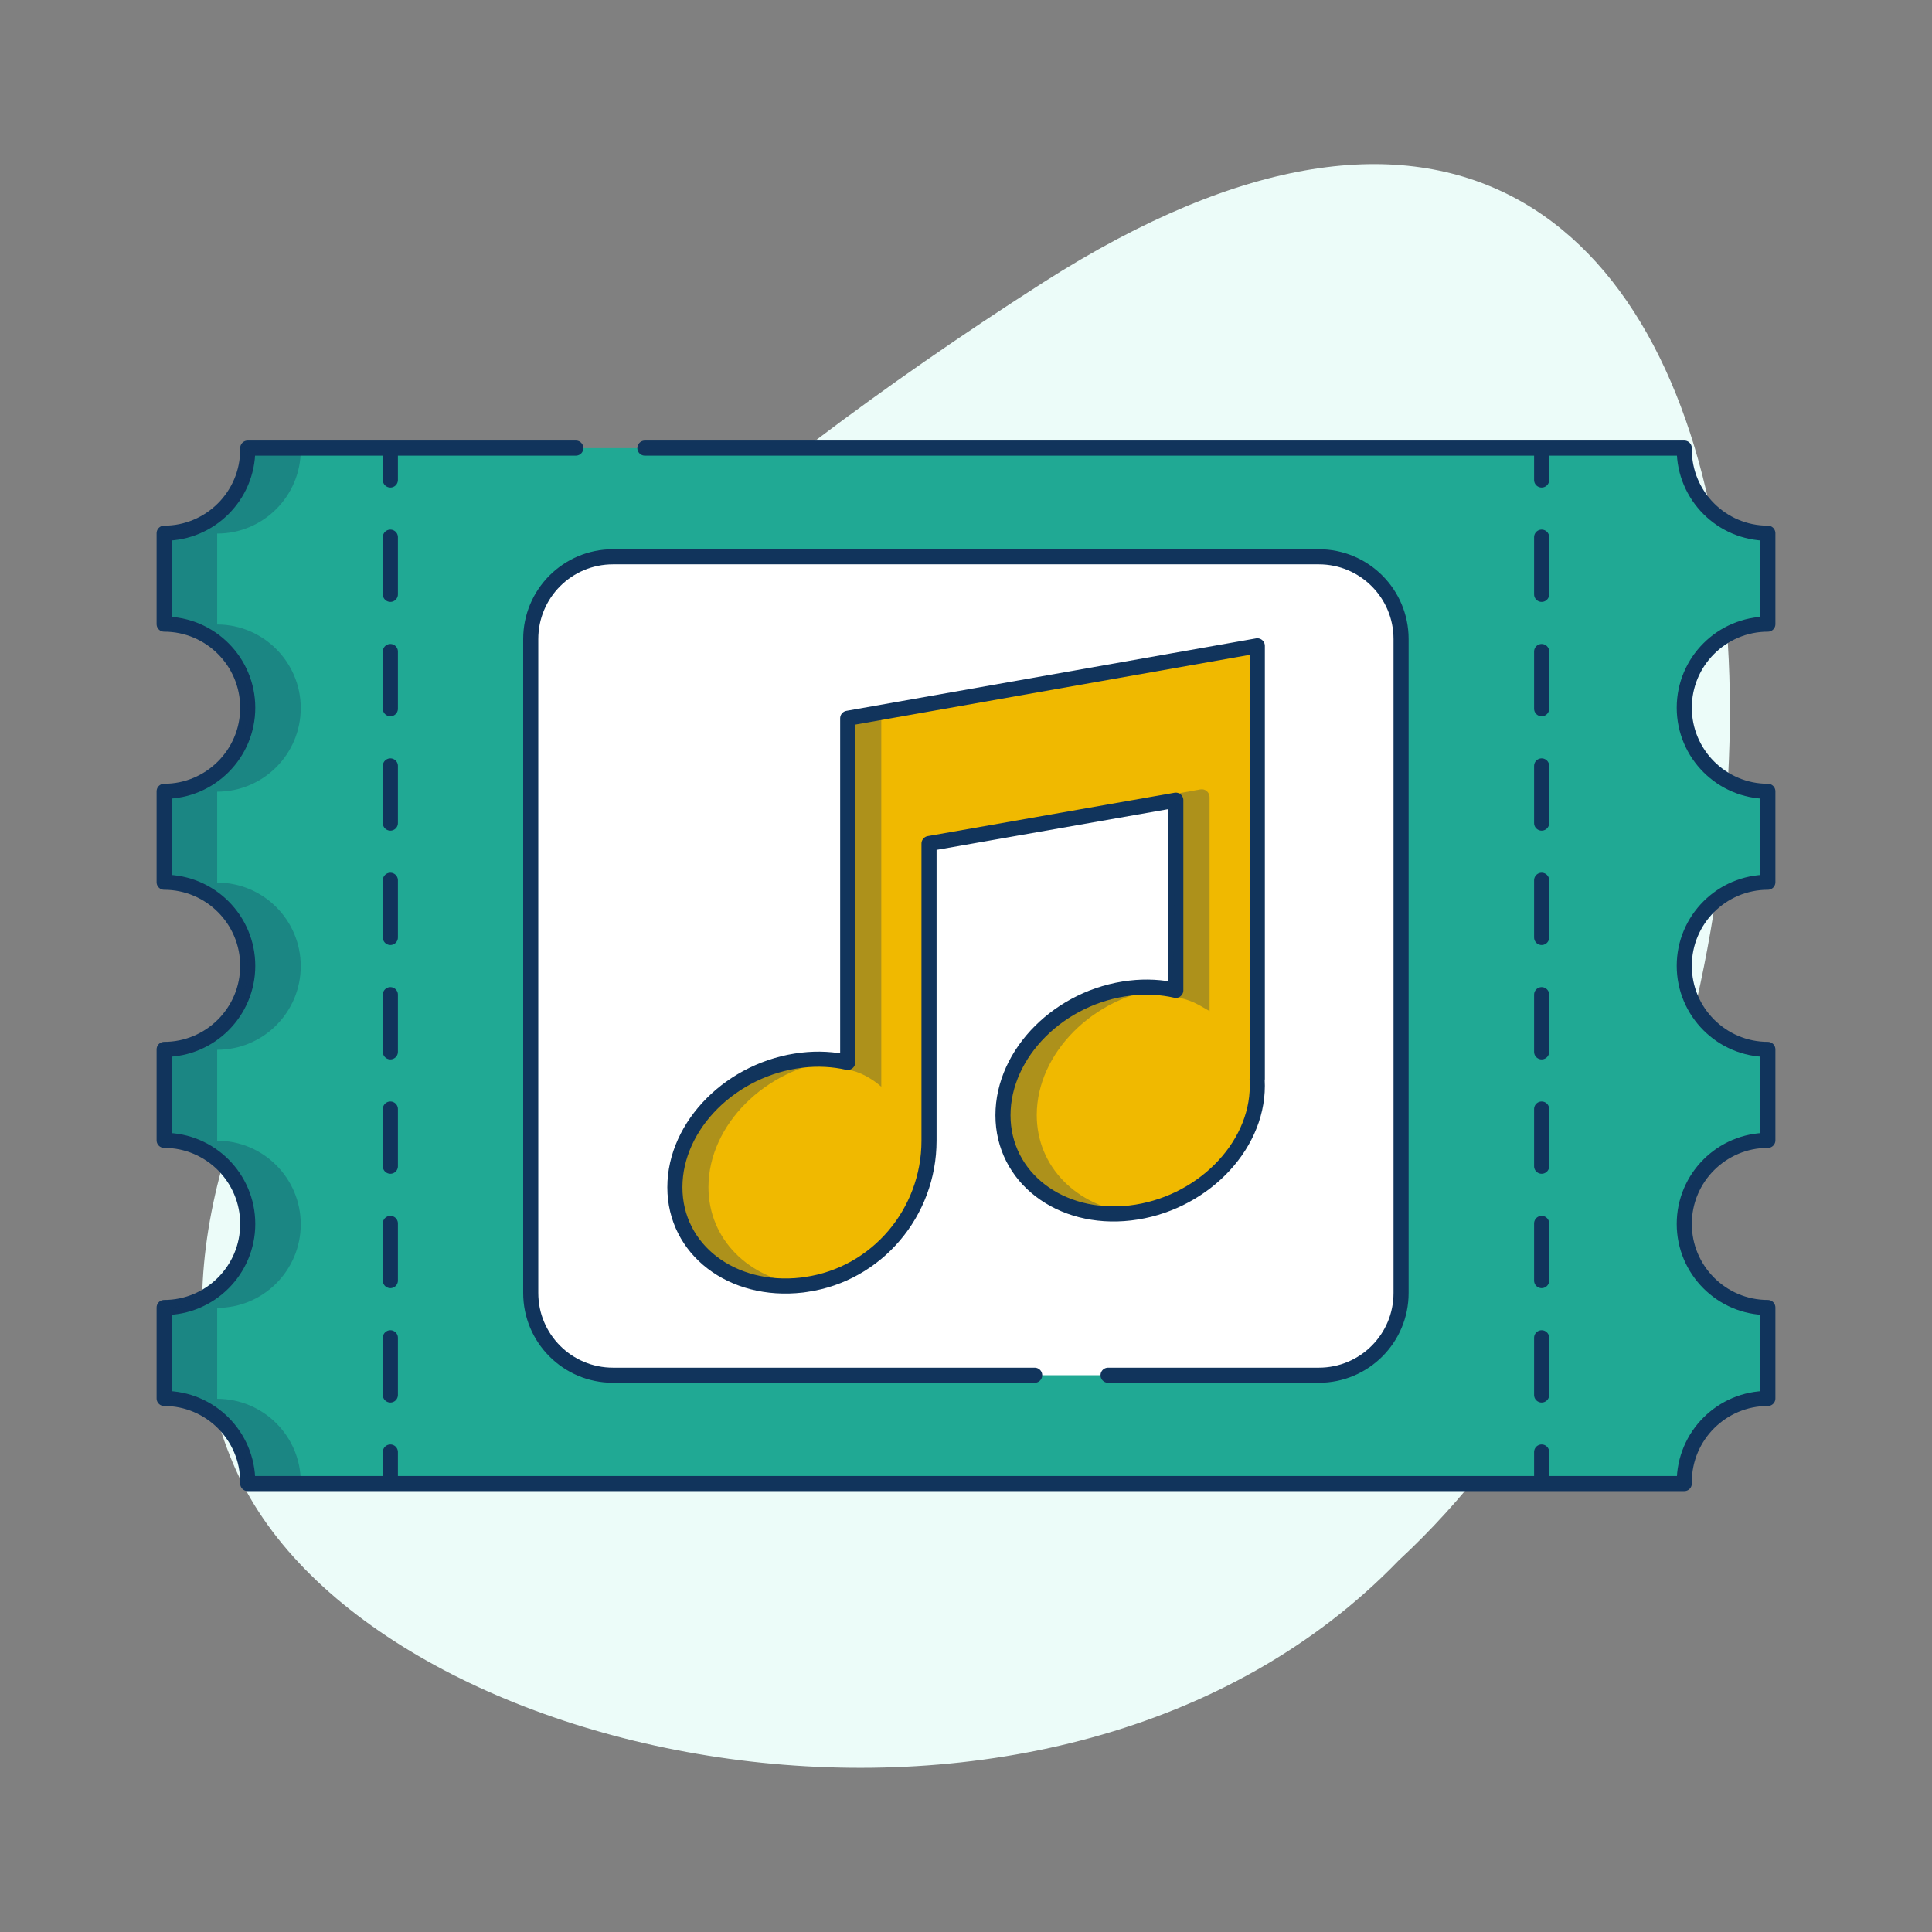 <?xml version="1.0" encoding="utf-8"?>
<!-- Generator: Adobe Illustrator 26.3.1, SVG Export Plug-In . SVG Version: 6.00 Build 0)  -->
<svg version="1.1" id="Layer_1" xmlns="http://www.w3.org/2000/svg" xmlns:xlink="http://www.w3.org/1999/xlink" x="0px" y="0px"
	 viewBox="0 0 1024 1024" style="enable-background:new 0 0 1024 1024;" xml:space="preserve">
<rect x="0" y="0" width="1024" height="1024" fill="#808080" stroke="none"/>
<style type="text/css">
	.st0{fill:#ECFCF9;}
	.st1{fill:#20A994;stroke:#11345C;stroke-width:8;stroke-linecap:round;stroke-linejoin:round;stroke-miterlimit:10;}
	.st2{opacity:0.3;fill:#11345C;}
	.st3{fill:#FFFFFF;stroke:#11345C;stroke-width:8;stroke-linecap:round;stroke-linejoin:round;stroke-miterlimit:10;}
	.st4{fill:none;stroke:#11345C;stroke-width:8;stroke-linecap:round;stroke-linejoin:round;}
	.st5{fill:none;stroke:#11345C;stroke-width:8;stroke-linecap:round;stroke-linejoin:round;stroke-dasharray:30.311,30.311;}
	.st6{fill:#F0B900;stroke:#11345C;stroke-width:8;stroke-linecap:round;stroke-linejoin:round;stroke-miterlimit:10;}
	.st7{opacity:0.3;}
	.st8{fill:#11345C;}
</style>
<path class="st0" d="M741.4,827c-180.7,187.2-544.9,111.2-616.2-47.5C51,614.2,206.9,371.1,552.8,149.8
	C982.2-124.8,1014,574.9,741.4,827z"/>
<g>
	<path class="st1" d="M305.2,237.5H131.3c0,0.3,0,0.5,0,0.8c0,24.5-19.9,44.3-44.3,44.3v48.2c24.5,0,44.3,19.9,44.3,44.3
		c0,24.5-19.9,44.3-44.3,44.3v48.2c24.5,0,44.3,19.9,44.3,44.3c0,24.5-19.9,44.3-44.3,44.3v48.2c24.5,0,44.3,19.9,44.3,44.3
		c0,24.5-19.9,44.3-44.3,44.3v48.2c24.5,0,44.3,19.9,44.3,44.3c0,0.3,0,0.5,0,0.8h761.4c0-0.3,0-0.5,0-0.8
		c0-24.5,19.9-44.3,44.3-44.3v-48.2c-24.5,0-44.3-19.9-44.3-44.3c0-24.5,19.9-44.3,44.3-44.3v-48.2c-24.5,0-44.3-19.9-44.3-44.3
		c0-24.5,19.9-44.3,44.3-44.3v-48.2c-24.5,0-44.3-19.9-44.3-44.3c0-24.5,19.9-44.3,44.3-44.3v-48.2c-24.5,0-44.3-19.9-44.3-44.3
		c0-0.3,0-0.5,0-0.8H341.8"/>
	<path class="st2" d="M115.1,741.4v-48.2c24.5,0,44.3-19.9,44.3-44.3c0-24.5-19.9-44.3-44.3-44.3v-48.2c24.5,0,44.3-19.9,44.3-44.3
		c0-24.5-19.9-44.3-44.3-44.3v-48.2c24.5,0,44.3-19.9,44.3-44.3s-19.9-44.3-44.3-44.3v-48.2c24.5,0,44.3-19.9,44.3-44.3
		c0-0.3,0-0.5,0-0.8h-28.1c0,0.3,0,0.5,0,0.8c0,24.5-19.9,44.3-44.3,44.3v48.2c24.5,0,44.3,19.9,44.3,44.3s-19.9,44.3-44.3,44.3
		v48.2c24.5,0,44.3,19.9,44.3,44.3c0,24.5-19.9,44.3-44.3,44.3v48.2c24.5,0,44.3,19.9,44.3,44.3c0,24.5-19.9,44.3-44.3,44.3v48.2
		c24.5,0,44.3,19.9,44.3,44.3c0,0.3,0,0.5,0,0.8h28.1c0-0.3,0-0.5,0-0.8C159.5,761.3,139.6,741.4,115.1,741.4z"/>
</g>
<path class="st3" d="M548.4,728.9H324.9c-24.1,0-43.6-19.5-43.6-43.6V338.7c0-24.1,19.5-43.6,43.6-43.6h374.1
	c24.1,0,43.6,19.5,43.6,43.6v346.6c0,24.1-19.5,43.6-43.6,43.6H587.3"/>
<g>
	<g>
		<g>
			<line class="st4" x1="206.9" y1="238.4" x2="206.9" y2="254.4"/>
			<line class="st5" x1="206.9" y1="284.7" x2="206.9" y2="754.5"/>
			<line class="st4" x1="206.9" y1="769.6" x2="206.9" y2="785.6"/>
		</g>
	</g>
	<g>
		<g>
			<line class="st4" x1="817.1" y1="238.4" x2="817.1" y2="254.4"/>
			<line class="st5" x1="817.1" y1="284.7" x2="817.1" y2="754.5"/>
			<line class="st4" x1="817.1" y1="769.6" x2="817.1" y2="785.6"/>
		</g>
	</g>
</g>
<path class="st6" d="M449.3,380.7v74v108.4c-7.5-1.7-15.7-2.2-24.2-1.2c-37.2,4.3-67.4,34.4-67.4,67.4s30.2,56.1,67.4,51.8
	c0.7-0.1,1.4-0.2,2.1-0.3c37.6-5.4,65.2-38.2,65.2-76.2V447.1l130.8-23v100.8c-7.5-1.7-15.7-2.2-24.2-1.2
	c-37.2,4.3-67.4,34.4-67.4,67.4c0,32.9,30.2,56.1,67.4,51.8c37.2-4.3,67.4-34.4,67.4-67.4c0-1.2-0.1-2.4-0.1-3.6h0.1V416.4v-35.8
	v-38.3L449.3,380.7z"/>
<g class="st7">
	<path class="st8" d="M641.1,535.9V422.5c0-2.6-2.4-4.6-4.9-4.1l-12.8,2.3l-1.7,107.5C631.2,529.7,634.8,532.3,641.1,535.9z"/>
	<path class="st8" d="M467.1,576V454.7v-74l199.4-35.1v-3.1l-217.2,38.3v74v112.2C455.5,567.8,462.4,571.8,467.1,576z"/>
	<path class="st8" d="M549.5,591c0-32.8,30-62.9,67.1-67.3c-5.6-0.7-11.4-0.7-17.5,0c-37.2,4.3-67.4,34.4-67.4,67.4
		c0,32.9,30.2,56.1,67.4,51.8c0.1,0,0.2,0,0.2,0C570.7,639.3,549.5,618.5,549.5,591z"/>
	<path class="st8" d="M375.5,629.2c0-32.8,30-62.9,67.1-67.3c-5.6-0.7-11.4-0.7-17.5,0c-37.2,4.3-67.4,34.4-67.4,67.4
		s30.2,56.1,67.4,51.8c0.1,0,0.2,0,0.2,0C396.7,677.5,375.5,656.8,375.5,629.2z"/>
</g>
</svg>
